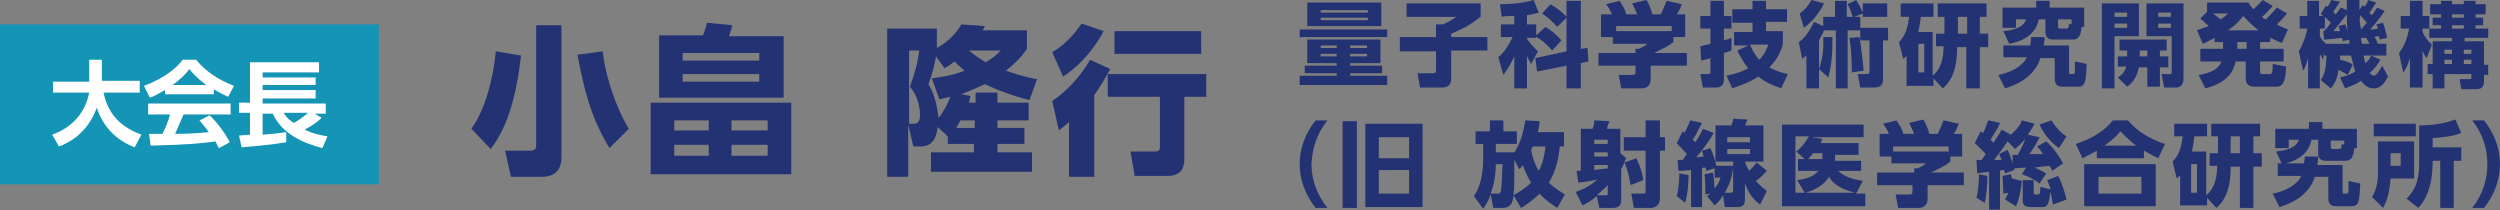 <?xml version="1.0" encoding="utf-8"?>
<!-- Generator: Adobe Illustrator 26.3.1, SVG Export Plug-In . SVG Version: 6.00 Build 0)  -->
<svg version="1.1" id="chair.svg" xmlns="http://www.w3.org/2000/svg" xmlns:xlink="http://www.w3.org/1999/xlink" x="0px" y="0px"
	 viewBox="0 0 297 25" style="enable-background:new 0 0 297 25;" xml:space="preserve" width="297" height="25">
<rect x="0" y="0" width="297" height="25" fill="#808080" stroke="none"/>
<style type="text/css">
	.st0{fill:#1495B5;}
	.st1{enable-background:new    ;}
	.st2{fill:#FFFFFF;}
	.st3{fill:#233273;}
</style>
<g>
	
		<rect id="長方形_8_のコピー_2_00000098906828744971924280000007915818524367171749_" y="2.9" class="st0" width="45" height="19"/>
	<g class="st1">
		<path class="st2" d="M6.2,16c0.8-0.3,3.7-1.4,4.4-5H6.3V9.7h4.3V7.1h1.5v2.3c0,0,0,0.2,0,0.2h4.5v1.4h-4.3c0.6,2.9,2.4,4.2,4.5,5
			L16,17.5c-1.1-0.4-3.5-1.6-4.5-4.7c-1.2,3.3-3.7,4.3-4.5,4.6L6.2,16z"/>
		<path class="st2" d="M19.6,10.7c-0.9,0.5-1.4,0.8-1.8,0.9l-0.7-1.4c2.7-1,4-2.3,4.6-3.1h1.6c0.6,0.7,1.7,2,4.5,3.1l-0.7,1.3
			c-0.4-0.2-0.9-0.4-1.7-0.9v0.6h-5.8V10.7z M26,17.6c-0.1-0.2-0.2-0.4-0.4-0.8c-1.4,0.2-3.2,0.4-7.7,0.5l-0.2-1.4
			c0.1,0,1.3,0,1.6,0c0.3-0.6,0.7-1.5,0.9-2.3h-2.6v-1.3h9.8v1.3h-5.6c-0.4,1-0.7,1.6-1,2.3c0.4,0,2.2,0,4-0.2
			c-0.2-0.3-0.5-0.7-1.1-1.4l1.2-0.6c1.3,1.2,2.2,2.8,2.4,3.2L26,17.6z M24.5,10.1c-1.2-0.9-1.7-1.5-2-1.9c-0.5,0.7-1.3,1.4-2,1.9
			H24.5z"/>
		<path class="st2" d="M28.4,16.1c0.2,0,1.1-0.1,1.3-0.1v-2.6h-1.3v-1.2h1.3V7.4h8.2v1.2h-6.7v0.6h6.3v0.9h-6.3v0.6h6.3v1h-6.3v0.6
			h7.5v1.2h-1.3l0.8,0.5c-0.6,0.6-1.1,0.9-2,1.4c1.2,0.6,2.2,0.7,2.7,0.8l-0.6,1.4c-2.3-0.6-4.8-1.7-5.9-4.1h-1.2v2.5
			c1.1-0.1,1.4-0.1,2.8-0.3v1.2c-1.7,0.3-4.1,0.5-5.3,0.6L28.4,16.1z M33.7,13.4c0.2,0.3,0.4,0.7,1.2,1.2c0.4-0.2,1-0.6,1.7-1.2
			H33.7z"/>
	</g>
</g>
<g>
	<g>
		<path class="st3" d="M61.9,6.6c-0.6,5.2-1.7,8.6-3.6,11.1L56,15.3c1.6-2.2,2.6-5.9,2.9-9.2L61.9,6.6z M66.7,3v15.7
			c0,1.5-0.8,2.3-2.3,2.3h-3.7L60,17.9H63c0.6,0,0.7-0.3,0.7-0.7V3H66.7z M72.4,17.6c-1.6-2.7-2.7-5.2-3.8-11.1l3-0.4
			c0.2,2.2,1.3,6.2,3.1,9.2L72.4,17.6z"/>
		<path class="st3" d="M94,12.2v8.5H77.3v-8.5H94z M83.5,4.2c0.2-0.4,0.3-0.8,0.5-1.5L87,3c-0.1,0.4-0.2,0.8-0.4,1.3h6.5v7.3H78.3
			V4.2H83.5z M84.2,14.3h-4.1v1.2h4.1V14.3z M84.2,17.2h-4.1v1.3h4.1V17.2z M81.1,7.2h9.1V6.3h-9.1V7.2z M81.1,8.8v0.9h9.1V8.8H81.1
			z M91.2,14.3h-4.3v1.2h4.3V14.3z M91.2,17.2h-4.3v1.3h4.3V17.2z"/>
		<path class="st3" d="M115.9,12.2V11h2.6v1.2h3.7v2.1h-3.7v0.9h3.2v1.9h-3.2v1h4.1v2.3h-12v-2.3h5.1v-1h-3.1v-0.9l-1.2-1.1
			c-0.1,0.5-0.2,2.3-2,2.3h-0.9l-0.6-2.6V21h-2.5V3.4h5.9v2.3c0.2-0.1,1.9-1,2.9-2.8l2.8,0.2c-0.1,0.3-0.2,0.4-0.3,0.5h5.3v2.2
			c-0.4,0.6-1,1.4-2.5,2.6c1.7,0.6,3,0.9,3.7,1l-0.9,2.5c-3-0.8-4.4-1.5-5.3-1.9c-0.7,0.3-1.5,0.7-2.8,1.2l1.1,0.2
			c-0.1,0.3-0.1,0.4-0.2,0.8H115.9z M108.6,14.7c0.7,0,0.7-0.8,0.7-1.1c0-0.8-0.3-2.3-1.2-3.3c0.6-1.7,0.9-2.7,1.1-4.3H108v8.7
			H108.6z M111.2,6.7c-0.2,1.1-0.5,2.3-0.9,3.3c1,1.6,1.1,3.5,1.2,4c0.6-0.7,1.1-1.7,1.4-2.5c-0.5,0.1-0.8,0.2-1.3,0.3l-0.9-2.5
			c0.7-0.1,2-0.2,3.9-0.9c-0.5-0.4-0.8-0.7-1.2-1.1c-0.5,0.4-0.8,0.6-1.2,0.8L111.2,6.7z M114.1,14.3c-0.1,0.2-0.2,0.4-0.5,0.9h2.2
			v-0.9H114.1z M115.1,6c0.3,0.2,0.8,0.7,2,1.4c1-0.6,1.3-0.9,1.8-1.4H115.1z"/>
		<path class="st3" d="M131.9,8.2c-0.6,1.1-1.2,2.1-1.9,3.1V21H127v-6.5c-0.6,0.5-0.8,0.7-1.2,1l-0.8-3.5c1.7-1.1,3.5-3.1,4.5-4.9
			L131.9,8.2z M131.1,3.7c-0.8,1.6-2.5,3.9-4.8,5.4L125,6.2c1.9-1.1,3-2.7,3.5-3.4L131.1,3.7z M143.3,8.8v2.7h-2.6v7.3
			c0,0.6,0,2.1-2,2.1h-3.9l-0.5-2.9h2.9c0.5,0,0.6-0.2,0.6-0.6v-5.9h-6.2V8.8H143.3z M142.7,3.7v2.7h-10.3V3.7H142.7z"/>
	</g>
</g>
<g>
	<g>
		<path class="st3" d="M164.8,3.5v0.9h-10.4V3.5H164.8z M164,4.7v2.8h-3.6v0.3h3.8v0.9h-3.8V9h4.4v1.1h-10.4V9h4.4V8.7h-3.8V7.8h3.8
			V7.5h-3.5V4.7H164z M155.3,0.3h8.8v2.8h-8.8V0.3z M162.5,1.5V1.2h-5.6v0.3H162.5z M156.9,2.1v0.3h5.6V2.1H156.9z M156.9,5.4v0.3
			h1.9V5.4H156.9z M156.9,6.4v0.3h1.9V6.4H156.9z M160.4,5.4v0.3h2V5.4H160.4z M160.4,6.4v0.3h2V6.4H160.4z"/>
		<path class="st3" d="M167.1,0.4h8.8V2c-1.2,0.9-1.8,1.3-3.5,2v0.4h4.3v1.6h-4.3v3.3c0,0.7-0.3,1.1-1.1,1.1h-2.6l-0.3-1.7h1.8
			c0.2,0,0.4,0,0.4-0.4V6.1h-4.3V4.4h4.3V2.9h0.8c0.6-0.2,1.3-0.7,1.6-0.9h-5.9V0.4z"/>
		<path class="st3" d="M184.4,6c-0.6-0.7-1.4-1.4-1.9-1.6v0.1h-1.1v0.1c0.4,0.6,0.8,1,1.3,1.5l-0.8,1.5c-0.3-0.5-0.5-0.9-0.5-1v3.9
			h-1.5V6.7c-0.5,1.1-1,1.8-1.3,2.2L178,6.8c0.8-0.7,1.2-1.4,1.7-2.4h-1.4V2.9h1.6v-1c-0.7,0-1.1,0-1.5,0.1l-0.2-1.5
			c0.3,0,2.4,0,4-0.5l0.6,1.5c-0.4,0.1-0.6,0.2-1.4,0.3v1.1h1.1v1.3l1.1-1c0.8,0.5,1.3,0.9,1.9,1.6L184.4,6z M186.1,6.1v-4L185,3.2
			c-0.5-0.6-1.2-1.2-1.8-1.6l1-1.1c0.3,0.2,1.2,0.7,1.9,1.5V0.1h1.7v5.7l0.8-0.1l0.1,1.6l-0.9,0.2v3h-1.7V7.8l-3.5,0.7l-0.2-1.6
			L186.1,6.1z"/>
		<path class="st3" d="M191.5,1.7c-0.2-0.5-0.4-0.8-0.7-1.2l1.6-0.4c0.4,0.6,0.7,1.1,0.8,1.6h1.3c-0.2-0.5-0.3-0.7-0.6-1.3l1.7-0.4
			c0.3,0.5,0.6,1.2,0.7,1.7h1c0.3-0.6,0.6-1.4,0.7-1.6l1.8,0.4c-0.2,0.5-0.3,0.8-0.6,1.2h1v2.7h-1.4V5c-0.6,0.5-1.1,0.7-2.3,1.3h3.9
			v1.5h-4.3v1.6c0,0.7-0.4,1.1-1.1,1.1h-2.4l-0.3-1.6h1.6c0.3,0,0.4,0,0.4-0.4V7.8h-4.4V6.3h4.4V5.8h0.4c0.4-0.2,0.7-0.3,1-0.6h-4.1
			V4.4h-1.4V1.7H191.5z M198.6,3.1H192v0.6h6.6V3.1z"/>
		<path class="st3" d="M205.7,6c-0.3,0.1-0.5,0.2-0.9,0.3v3.2c0,0.9-0.8,0.9-0.9,0.9h-1.6l-0.3-1.6h0.9c0.1,0,0.3,0,0.3-0.2V6.9
			c-0.5,0.2-0.8,0.2-1.1,0.3L202,5.5c0.3-0.1,0.5-0.1,1.2-0.3V3.4H202V1.9h1.2V0.1h1.6v1.8h0.9v1.5h-0.9v1.4
			c0.4-0.1,0.6-0.2,0.9-0.3L205.7,6z M205.1,9c1.4-0.3,2.1-0.6,2.6-0.9c-0.7-0.8-1.1-1.7-1.3-2.1l1.3-0.6h-1.7V3.8h2.2V2.7h-2.4V1.1
			h2.4v-1h1.6v1h2.5v1.5h-2.5v1.1h2v1.6c-0.2,0.7-0.6,1.7-1.6,2.7c0.9,0.5,1.7,0.7,2.2,0.8l-0.8,1.7c-1.4-0.5-2.1-0.9-2.7-1.4
			c-1.2,0.8-2.4,1.1-3.1,1.4L205.1,9z M207.9,5.3c0.4,1,0.9,1.6,1.1,1.8c0.7-0.7,0.9-1.4,1.1-1.8H207.9z"/>
		<path class="st3" d="M216.7,3.6c-0.1,0.3-0.3,0.6-0.6,1.2v5.7h-1.5V6.6c-0.2,0.2-0.3,0.2-0.5,0.4L213.7,5c0.3-0.2,1-0.7,1.8-2.4
			l1.1,0.5V2h1.4V0.1h1.4V2h0.7c-0.1-0.3-0.3-1-0.6-1.5l1-0.5c0.3,0.4,0.6,1.1,0.8,1.5V0.4h2.9V2h-2.9V1.6l-1,0.4h0.7v1.6h-1.5v6.9
			h-1.4V3.6H216.7z M213.8,1.6c0.6-0.4,1.1-1,1.4-1.6l1.5,0.4c-0.5,1-1.3,2.1-2.4,2.9L213.8,1.6z M216.1,8.2
			c0.3-0.8,0.6-2.2,0.5-3.8h1.1c0,1.9-0.1,3.4-0.5,4.8L216.1,8.2z M220,8.6c0-1.2-0.1-3.3-0.3-4.1l1.2-0.1c0.1,0.4,0.4,2.7,0.5,4
			L220,8.6z M224.3,3.3v1.5h-0.6v4.6c0,0.3,0,1-1,1H221l-0.3-1.6h1c0.2,0,0.4,0,0.4-0.3V4.8h-1.1V3.3H224.3z"/>
		<path class="st3" d="M230,5.6V4h1V2h-0.8V0.4h5.8V2h-0.8v2h1v1.6h-1v4.9h-1.6V5.6h-1.1c0,1,0,3.5-1.7,4.9l-1.1-1.2v0.9h-3.2V6.6
			c-0.1,0.1-0.1,0.2-0.4,0.4l-0.5-2c0.4-0.4,1-1.1,1.2-3h-1V0.4h3.9V2h-1.5c-0.1,0.8-0.2,1.2-0.3,1.8h1.7V9c0.6-0.5,1.3-1.4,1.3-3.5
			H230z M228.6,5.2h-0.7v3.4h0.7V5.2z M232.6,4h1.1V2h-1.1V4z"/>
		<path class="st3" d="M241.2,5.4c0-0.3,0.1-0.5,0.1-1h1.6c0,0.3,0,0.4-0.1,1h3v3.2c0,0.1,0,0.2,0.1,0.2h0.4c0.1,0,0.2-0.1,0.2-0.2
			c0-0.2,0-1.2,0-1.3l1.4,0.3c-0.1,1.9-0.1,2.7-1,2.7h-1.9c-0.9,0-0.9-0.7-0.9-1V6.9h-1.7c-0.8,2.6-3.6,3.4-4.2,3.6l-0.8-1.6
			c1.1-0.2,2.3-0.7,3.1-1.6c0.1-0.1,0.2-0.4,0.3-0.5h-2.8V5.4H241.2z M238,3.7c1.1-0.1,2.4-0.4,2.7-1.4h-1.2v1h-1.6V0.9h4V0.1h1.6
			v0.8h4.1v2.3h-0.3c-0.1,0.9-0.3,1.5-1,1.5h-2.4c-0.7,0-0.9-0.4-0.9-0.9V2.3h-0.8c-0.4,2.3-2.9,2.8-3.5,2.9L238,3.7z M244.5,3.1
			c0,0.1,0,0.3,0.2,0.3h0.8c0.2,0,0.3-0.1,0.3-0.6l0.3,0.1V2.3h-1.6V3.1z"/>
		<path class="st3" d="M249.7,0.4h4.4v3.9h-2.9v6.2h-1.5V0.4z M251.2,1.5V2h1.5V1.5H251.2z M251.2,2.8v0.5h1.5V2.8H251.2z
			 M252.7,6.7V6h-0.9V4.7h5.6V6h-0.8v0.7h1V8h-1v2.3h-1.5V8h-1c-0.3,1.5-1.1,2.1-1.4,2.3l-1.1-1.1c0.3-0.2,0.8-0.5,1-1.3h-1V6.7
			H252.7z M255.1,6.7V6h-0.9v0.7H255.1z M254.9,0.4h4.5v8.9c0,0.2,0,1.1-0.9,1.1h-1.4l-0.3-1.6h0.9c0.2,0,0.3,0,0.3-0.2V4.3h-3V0.4z
			 M256.4,1.5V2h1.5V1.5H256.4z M256.4,2.8v0.5h1.5V2.8H256.4z"/>
		<path class="st3" d="M269.7,5h-1.2v0.8h2.8v1.5h-2.8v1.2c0,0.3,0.1,0.3,0.3,0.3h0.8c0.3,0,0.4-0.1,0.4-1.2l1.6,0.3
			c-0.1,1.7-0.3,2.4-1.2,2.4h-2.7c-0.5,0-0.9-0.4-0.9-0.8V7.3h-1.2c-0.3,1.3-1,2.5-3.6,3.2l-0.8-1.6c1.4-0.2,2.4-0.7,2.7-1.6h-2.5
			V5.8h2.7V5h-1V4.5c-0.6,0.3-0.9,0.5-1.4,0.7l-0.7-1.6c0.5-0.2,0.8-0.3,1.4-0.5c-0.4-0.4-0.8-0.7-1-0.9l0.8-0.8V0.3h4.9
			c0.2,0.3,0.3,0.5,0.6,0.8c0.1-0.1,0.6-0.5,1.1-1.1l1.2,0.7c-0.6,0.7-1.2,1.3-1.3,1.3c0.2,0.2,0.2,0.2,0.5,0.3
			c0.8-0.8,1.1-1.2,1.3-1.4l1.2,0.7c-0.4,0.5-0.7,0.8-1.2,1.3c0.5,0.3,0.8,0.4,1.3,0.6l-0.7,1.6c-0.6-0.2-0.9-0.4-1.4-0.6V5z
			 M262.9,1.6c0.3,0.2,0.5,0.4,0.9,0.7c0.5-0.3,0.7-0.5,0.9-0.7H262.9z M268.3,3.6c-0.6-0.5-1.1-0.9-1.8-1.7c-0.4,0.5-0.8,1-1.8,1.7
			H268.3z M266.9,5h-1.1v0.8h1.1V5z"/>
		<path class="st3" d="M278.9,8.9c-0.2-0.1-0.4-0.3-1.1-0.6c-0.1,1.1-0.5,1.7-0.9,2.2l-1.2-1c0.5-0.7,0.6-1.3,0.7-2.9h-0.3V6
			L276,7.1c-0.1-0.2-0.2-0.3-0.4-0.7v4.1h-1.4V6.9c-0.2,0.8-0.4,1.2-0.6,1.5l-0.5-2.3c0.6-1,1-2.4,1-2.7h-0.9V1.9h0.9V0.1h1.4v1.8
			h0.5c-0.1-0.1-0.1-0.1-0.3-0.2l0.6-1c0,0,0.2,0.1,0.2,0.1c0.3-0.4,0.4-0.6,0.4-0.8l1.1,0.2c-0.3,0.5-0.7,1-0.8,1.2
			c0.1,0.1,0.1,0.2,0.3,0.3c0.4-0.5,0.4-0.6,0.6-0.8l0.7,0.3c0-0.5,0-0.8,0-1.2h1.5c0,0.3,0,0.6,0,1.2l0.4-0.6
			c0.1,0.1,0.1,0.1,0.2,0.2c0.3-0.4,0.4-0.6,0.4-0.8l1,0.3c-0.3,0.4-0.6,1-0.8,1.2c0.1,0.2,0.2,0.2,0.3,0.3c0.3-0.4,0.4-0.6,0.6-0.9
			l0.9,0.4c-0.6,0.9-1.1,1.5-1.7,2.2c0.2,0,0.5,0,0.9-0.1c-0.1-0.3-0.1-0.4-0.2-0.5l0.8-0.2c0.2,0.5,0.2,0.6,0.5,1.8l-0.9,0.2
			c0-0.3-0.1-0.3-0.1-0.4c-0.1,0-0.3,0-0.5,0.1c0.2,0.3,0.3,0.6,0.4,0.8h1v1.4h-1.8l1.1,0.5c-0.2,0.3-0.5,0.9-1.3,1.6
			C281.8,8.9,282,9,282,9c0.4,0,0.9-1,1-1.2l0.7,1.3c-0.3,0.5-0.7,1.4-1.7,1.4c-0.5,0-1-0.2-1.5-0.9c-0.9,0.6-1.5,0.7-1.9,0.9
			L278,9.2c0.4-0.1,1-0.2,1.8-0.7c-0.2-0.6-0.4-1.6-0.5-1.9H278c0,0.2,0,0.4,0,0.5c0.9,0.2,1.3,0.4,1.5,0.6L278.9,8.9z M276,3.7
			l0.1,0c0.1-0.1,0.4-0.4,0.8-1c-0.3-0.3-0.5-0.5-0.7-0.7v1.4h-0.6v0.9c0.1,0.2,0.4,0.6,0.7,0.9h2.8c0-0.3,0-0.3,0-0.5l-0.8,0.2
			c0-0.2,0-0.3-0.1-0.4c-0.2,0-1.7,0.2-2.1,0.2L276,3.7z M278,3.7c-0.1-0.4-0.1-0.4-0.2-0.6l0.8-0.2c0.2,0.4,0.3,0.9,0.3,1.1
			c0-0.3-0.1-1-0.1-2.3c-0.3,0.4-1.1,1.4-1.6,2L278,3.7z M280.5,3.5c0.4-0.5,0.6-0.7,0.7-0.8c-0.3-0.3-0.6-0.7-0.8-0.9
			C280.3,2.1,280.3,2.6,280.5,3.5L280.5,3.5z M281.5,5.2c-0.3-0.5-0.3-0.6-0.4-0.7c-0.1,0-0.2,0-0.6,0c0,0.1,0,0.3,0.1,0.7H281.5z
			 M280.8,6.6c0.1,0.4,0.1,0.7,0.2,0.9c0.4-0.3,0.5-0.5,0.7-0.9H280.8z"/>
		<path class="st3" d="M288.6,3.4h-0.8v0.4c0.3,0.7,0.7,1.1,1.1,1.5l-0.6,1.6c-0.2-0.2-0.3-0.4-0.5-0.9v4.4h-1.5V6.9
			c-0.3,1-0.6,1.5-0.8,1.7L285,6.3c0.4-0.5,0.9-1.3,1.2-2.9h-1V1.9h1.1V0.1h1.5v1.8h0.8L288.6,3.4l1.4,0V3h-1V2.1h1V1.7h-1.3V0.5
			h1.3V0.1h1.3v0.4h1.4V0.1h1.4v0.4h1.2v1.2h-1.2v0.4h0.9V3h-0.9v0.4h1.5v1.1h-2.8v0.4h2.3v2.8h0.5v1.2h-0.5v0.7c0,0.3,0,1-0.9,1
			h-1.8l-0.2-1.2h1.1c0.2,0,0.3,0,0.3-0.2V8.8h-3.2v1.7H289V8.8h-0.6V7.6h0.6V4.9h2.3V4.5h-2.7V3.4z M290.4,5.9v0.5h0.9V5.9H290.4z
			 M290.4,7.1v0.5h0.9V7.1H290.4z M291.3,1.7v0.4h1.4V1.7H291.3z M291.3,3v0.4h1.4V3H291.3z M292.7,5.9v0.5h0.9V5.9H292.7z
			 M292.7,7.1v0.5h0.9V7.1H292.7z"/>
		<path class="st3" d="M156.3,24.7c-1.2-1.5-1.9-3.3-1.9-5.2c0-1.9,0.7-3.7,1.9-5.2h1.4c-1.2,1.5-1.8,3.2-1.9,5.2
			c0,1.9,0.7,3.7,1.9,5.2H156.3z"/>
		<path class="st3" d="M159.5,24.7V14.4h1.7v10.3H159.5z M169,14.7v9.9h-6.8v-9.9H169z M163.8,16.3v2.5h3.6v-2.5H163.8z M163.8,20.3
			V23h3.6v-2.8H163.8z"/>
		<path class="st3" d="M177.4,24.7l-0.3-1.6c-0.3,0.8-0.6,1.3-0.9,1.7l-1.1-1.5c0.4-0.6,1.1-1.8,1.1-4.4v-1.8h-0.9v-1.5h1.7v-1.3
			h1.6v1.3h1.6v1.5h-2.5v1h2.2c0.4-0.6,1-1.7,1.3-3.8l1.7,0.1c0,0.5-0.1,0.8-0.2,1.3h3.1v1.7h-0.5c-0.2,2.2-0.8,3.5-1.3,4.3
			c0.8,0.8,1.5,1.1,1.9,1.4l-0.9,1.6c-0.4-0.3-1.2-0.7-2.1-1.7c-0.9,0.9-1.7,1.4-2.2,1.7l-0.9-1.5c-0.1,0.9-0.3,1.5-1.3,1.5H177.4z
			 M177.9,23c0.4,0,0.4-0.1,0.5-1.2c0-0.4,0.1-2,0.1-2.3h-0.8c0,1.6-0.3,2.6-0.6,3.5H177.9z M179.9,19c0,2.9,0,3.3-0.1,4.2
			c0.5-0.3,1.4-0.8,2.1-1.5c-0.2-0.3-0.6-1-1-2.1c-0.1,0.2-0.2,0.3-0.4,0.5L179.9,19z M182.1,17.4c0,0.1-0.1,0.2-0.2,0.4
			c0.2,1.2,0.6,2,0.9,2.5c0.5-0.9,0.7-1.9,0.8-2.9H182.1z"/>
		<path class="st3" d="M187.2,22.8c0.6-0.2,1.6-0.6,2.6-1.5c-0.7,0.2-1.5,0.3-2.3,0.4l-0.2-1.4c0.2,0,0.3,0,0.5,0v-5h1.4
			c0.2-0.5,0.2-0.8,0.2-1l1.8,0.1c-0.2,0.5-0.2,0.6-0.3,0.9h1.6v2.9l0.7,0.6c-0.1,0.2-0.2,0.3-0.2,0.5l1.4-0.5
			c0.7,1.5,0.8,2.3,0.8,2.6l-1.5,0.6c-0.1-0.9-0.4-2-0.7-2.7c-0.1,0.2-0.2,0.4-0.4,0.8v3.6c0,0.9-0.5,1-1.1,1H190l-0.3-1.4
			c-0.7,0.6-1.3,0.9-1.7,1.1L187.2,22.8z M191,16.6h-1.6v0.5h1.6V16.6z M191,18.1h-1.6v0.5h1.6V18.1z M189.4,20.2
			c0.5-0.1,1-0.1,1.6-0.2v-0.4h-1.6V20.2z M191,22c-0.7,0.7-1.1,1-1.3,1.2h1c0.3,0,0.3,0,0.3-0.3V22z M197.2,14.3v2h0.6v1.6h-0.6
			v5.7c0,0.7-0.5,1.1-1.1,1.1h-2l-0.3-1.7l1.4,0c0.1,0,0.3,0,0.3-0.3v-4.8h-2.6v-1.6h2.6v-2H197.2z"/>
		<path class="st3" d="M200.6,20.8c0,0.2,0,1.9-0.4,3.3l-1-0.8c0.3-1.1,0.3-2.4,0.3-2.7L200.6,20.8z M199.3,19c0.2,0,0.4,0,0.6,0
			c0.1-0.1,0.2-0.3,0.5-0.7c-0.6-0.7-0.9-0.9-1.2-1.3l0.7-1.4c0.2,0.2,0.2,0.2,0.2,0.2c0.1-0.2,0.5-0.9,0.7-1.5l1.4,0.3
			c-0.5,1-1,1.9-1.1,2c0.1,0.1,0.1,0.1,0.3,0.3c0.6-0.9,0.8-1.3,0.9-1.6l1.3,0.5c-0.6,1-1.3,2-2.1,2.9c0.1,0,0.7-0.1,0.9-0.1
			c-0.1-0.3-0.1-0.4-0.2-0.7l1-0.3c0.3,0.6,0.6,1.6,0.7,2.1h2c0,0.5-0.2,1.9-1,3.2h0.7c0.3,0,0.3-0.1,0.3-0.3v-3.4h-2.1v-4.3h1.9
			c0.1-0.3,0.2-0.6,0.2-0.8l1.7,0.1c-0.2,0.5-0.2,0.5-0.3,0.7h2.2v4.3h-2.2c0.1,0.4,0.3,0.7,0.5,1.1c0.3-0.3,0.6-0.6,0.9-1l1.2,1
			c-0.5,0.5-0.6,0.7-1.3,1.2c0.6,0.7,1,0.9,1.3,1.2l-0.8,1.6c-1.2-0.9-1.5-1.8-1.8-2.5v1.8c0,0.6-0.1,1-0.9,1h-1.5l-0.2-1.4
			c-0.4,0.7-0.7,0.9-1,1.2l-0.9-1.1c0.2-0.1,0.2-0.2,0.4-0.3l-0.6,0.1c0-0.4,0-1.7-0.1-2.4l1-0.2c0.1,0.4,0.1,0.9,0.2,1.9
			c0.4-0.5,0.6-0.9,0.7-1.3h-0.7v-1.1l-1,0.3c0-0.2,0-0.2-0.1-0.4c-0.2,0-0.3,0-0.4,0.1v4.6h-1.3v-4.4c-1,0.1-1.1,0.1-1.5,0.1
			L199.3,19z M205.2,16.3v0.6h2.7v-0.6H205.2z M205.2,17.7v0.6h2.7v-0.6H205.2z"/>
		<path class="st3" d="M221.1,18.9v1.4h-2.7c0.6,0.7,1.8,1,2.9,1.2l-0.8,1.5h1.1v1.5h-9.9v-9.7h9.7v1.5h-6.2l1.3,0.2
			c-0.1,0.2-0.1,0.3-0.2,0.5h4.5v1.4H218c0,0.2,0,0.4,0,0.7H221.1z M213.6,20.3v-1.4h0.8l-1-0.9c0.9-0.7,1.3-1.5,1.5-1.8h-1.6v6.7
			h1.1l-0.9-1.5c1.5-0.2,2.1-0.6,2.5-1.1H213.6z M220.4,22.9c-1.3-0.3-2.6-0.9-3.1-1.9c-0.5,0.8-1.4,1.5-2.8,1.9H220.4z M216.5,18.9
			c0-0.3,0-0.4,0-0.7h-1.1c-0.3,0.3-0.4,0.5-0.6,0.7H216.5z"/>
		<path class="st3" d="M224.4,15.9c-0.2-0.5-0.4-0.8-0.7-1.2l1.6-0.4c0.4,0.6,0.7,1.1,0.8,1.6h1.3c-0.2-0.5-0.3-0.7-0.6-1.3l1.7-0.4
			c0.3,0.5,0.6,1.2,0.7,1.7h1c0.3-0.6,0.6-1.4,0.7-1.6l1.8,0.4c-0.2,0.5-0.3,0.8-0.6,1.2h1v2.7h-1.4v0.6c-0.6,0.5-1.1,0.7-2.3,1.3
			h3.9V22h-4.3v1.6c0,0.7-0.4,1.1-1.1,1.1h-2.4l-0.3-1.6h1.6c0.3,0,0.4,0,0.4-0.4V22H223v-1.5h4.4V20h0.4c0.4-0.2,0.7-0.3,1-0.6
			h-4.1v-0.8h-1.4v-2.7H224.4z M231.5,17.4h-6.6V18h6.6V17.4z"/>
		<path class="st3" d="M236.1,20.9c0,1.1-0.1,2.2-0.3,3.2l-1-0.6c0.2-0.6,0.3-1.8,0.3-2.8L236.1,20.9z M234.8,19c0.2,0,0.2,0,0.6,0
			c0.2-0.2,0.5-0.7,0.5-0.7c-0.6-0.7-1-1-1.3-1.3l0.7-1.4c0.1,0.1,0.1,0.1,0.3,0.2c0.3-0.6,0.4-1,0.6-1.5l1.4,0.3
			c-0.3,0.8-1,1.7-1.1,2c0.2,0.2,0.3,0.3,0.3,0.4c0.5-0.8,0.8-1.2,1-1.6l1.1,0.6c1-0.9,1.2-1.4,1.3-1.7l1.5,0.4
			c-0.1,0.2-0.3,0.6-0.8,1.3l1.4,0.3c-0.4,0.8-0.5,1-1.2,2c0.2,0,1.2,0,1.6,0c-0.3-0.5-0.5-0.7-0.7-0.9l1.1-0.6
			c0.8,0.7,1.5,1.7,2,2.6l-1.3,0.9c-0.1-0.3-0.2-0.4-0.3-0.6c-0.3,0-0.8,0.1-1.8,0.2c0.9,0.4,1,0.5,1.4,0.7l-0.8,1.2
			c-0.8-0.6-1.5-0.9-2.1-1.1l0.5-0.8c-0.2,0-1.2,0.1-1.4,0.1c0,0,0,0.1,0,0.2l-1.1,0.4c0-0.1-0.1-0.4-0.1-0.4c-0.1,0-0.4,0-0.5,0.1
			v4.6h-1.3v-4.5c-0.1,0-1.3,0.2-1.4,0.2L234.8,19z M238.5,17.8c0.2,0.4,0.3,0.7,0.6,1.6l0-1c0.2,0,0.3,0,0.6,0
			c0.5-0.9,0.7-1.3,0.9-1.9c-0.6,0.7-0.9,0.9-1.2,1.2l-0.9-0.9c-0.6,0.9-1,1.4-1.6,2.2c0.4,0,0.5,0,0.9,0c-0.1-0.3-0.2-0.4-0.3-0.7
			L238.5,17.8z M238.2,23.7c0.1-0.2,0.2-0.4,0.4-0.8L238,23c0-0.6-0.1-1.7-0.1-2.1l1-0.2c0,0.2,0.1,0.3,0.1,0.5l1.2,0.3
			c-0.2,1.7-0.4,2.3-0.7,3L238.2,23.7z M243.9,24.3c-0.1-0.4-0.1-0.7-0.3-1.5c-0.2,1.3-0.3,1.8-0.9,1.8h-1.5c-0.5,0-0.9-0.2-0.9-0.7
			v-2.5h1.3v1.4c0,0.1,0,0.3,0.2,0.3h0.3c0.1,0,0.2,0,0.2-0.1c0.1-0.2,0.1-0.7,0.1-0.8l1.2,0.3c-0.1-0.5-0.3-0.8-0.4-1.1l1.3-0.5
			c0.4,0.7,0.8,1.9,1,2.8L243.9,24.3z M244.6,17.6c-0.4-0.3-1.6-1.2-2.3-2.8l1.4-0.5c0.6,0.9,1,1.4,1.8,1.9L244.6,17.6z"/>
		<path class="st3" d="M256.4,18.8c-0.4-0.2-0.8-0.4-1.7-0.9v0.9h-5.6v-0.9c-0.5,0.3-0.9,0.5-1.7,0.9l-0.8-1.7
			c1.9-0.6,3.5-1.6,4.4-2.8h1.8c1.5,1.8,3.7,2.6,4.4,2.8L256.4,18.8z M256.1,19.5v5h-8.5v-5H256.1z M254.4,21h-5.1v2h5.1V21z
			 M253.8,17.3c-0.6-0.4-1.1-0.9-1.9-1.7c-0.4,0.5-0.9,1-1.9,1.7H253.8z"/>
		<path class="st3" d="M262.5,19.8v-1.6h1v-2h-0.8v-1.5h5.8v1.5h-0.8v2h1v1.6h-1v4.9h-1.6v-4.9H265c0,1,0,3.5-1.7,4.9l-1.1-1.2v0.9
			H259v-3.6c-0.1,0.1-0.1,0.2-0.4,0.4l-0.5-2c0.4-0.4,1-1.1,1.2-3h-1v-1.5h3.9v1.5h-1.5c-0.1,0.8-0.2,1.2-0.3,1.8h1.7v5.2
			c0.6-0.5,1.3-1.4,1.3-3.5H262.5z M261,19.5h-0.7v3.4h0.7V19.5z M265,18.2h1.1v-2H265V18.2z"/>
		<path class="st3" d="M273.7,19.6c0-0.3,0.1-0.5,0.1-1h1.6c0,0.3,0,0.4-0.1,1h3v3.2c0,0.1,0,0.2,0.1,0.2h0.4c0.1,0,0.2-0.1,0.2-0.2
			c0-0.2,0-1.2,0-1.3l1.4,0.3c-0.1,1.9-0.1,2.7-1,2.7h-1.9c-0.9,0-0.9-0.7-0.9-1v-2.5H275c-0.8,2.6-3.6,3.4-4.2,3.6l-0.8-1.6
			c1.1-0.2,2.3-0.7,3.1-1.6c0.1-0.1,0.2-0.4,0.3-0.5h-2.8v-1.5H273.7z M270.4,18c1.1-0.1,2.4-0.4,2.7-1.4h-1.2v1h-1.6v-2.3h4v-0.8
			h1.6v0.8h4.1v2.3h-0.3c-0.1,0.9-0.3,1.5-1,1.5h-2.4c-0.7,0-0.9-0.4-0.9-0.9v-1.6h-0.8c-0.4,2.3-2.9,2.8-3.5,2.9L270.4,18z
			 M276.9,17.4c0,0.1,0,0.3,0.2,0.3h0.8c0.2,0,0.3-0.1,0.3-0.6l0.3,0.1v-0.5h-1.6V17.4z"/>
		<path class="st3" d="M282.5,16.8h4.3v4.4H284c-0.1,1-0.2,2.3-0.9,3.5l-1.3-1.3c0.5-0.8,0.7-1.8,0.7-2.7V16.8z M282,14.7h5v1.5h-5
			V14.7z M284,18.2v1.5h1.2v-1.5H284z M291.5,19.1v5.6h-1.6v-5.6h-0.9c0,3.4-1,4.8-1.7,5.6l-1.4-1.1c0.8-0.8,1.5-1.8,1.5-4.2v-4.5
			c1.5,0,2.9-0.2,4.3-0.7l0.7,1.6c-1.1,0.4-2,0.5-3.4,0.6v1.1h3.4v1.6H291.5z"/>
		<path class="st3" d="M293.7,24.7c1.2-1.5,1.8-3.3,1.8-5.2c0-1.9-0.6-3.7-1.8-5.2h1.4c1.2,1.5,1.9,3.3,1.9,5.2
			c0,1.9-0.7,3.7-1.9,5.2H293.7z"/>
	</g>
</g>
</svg>
